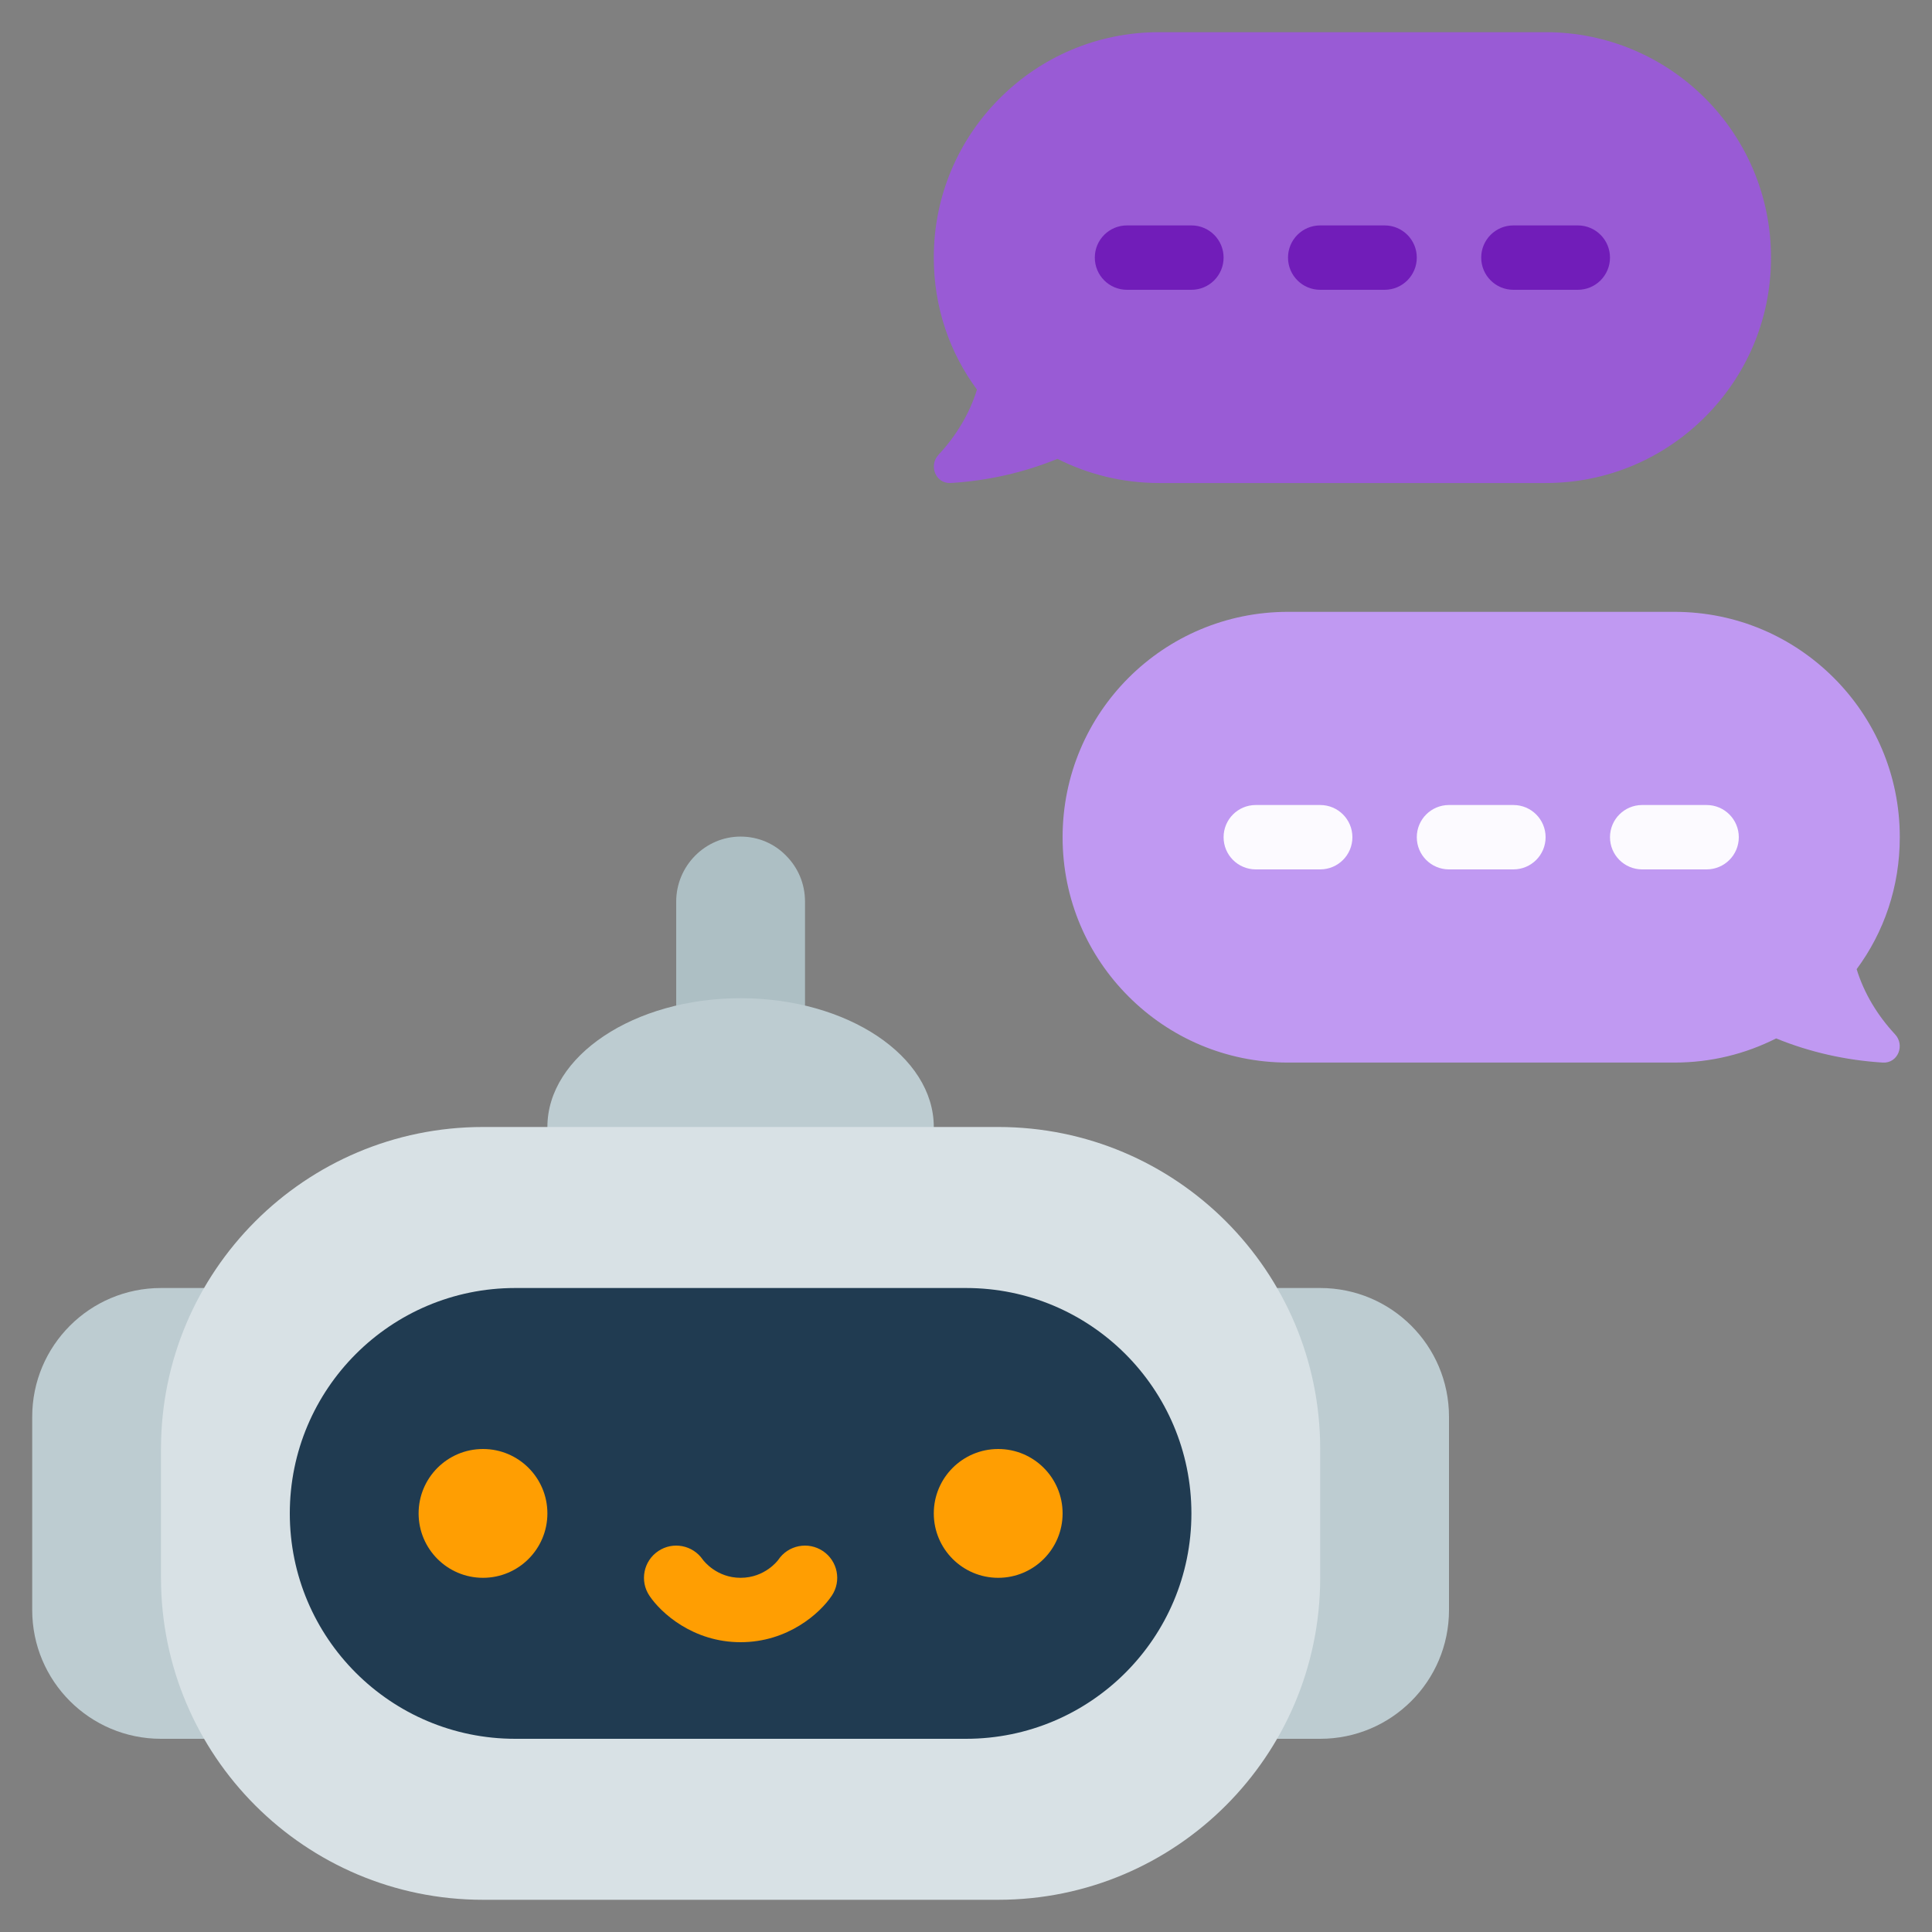 <svg width="64" height="64" viewBox="0 0 64 64" fill="none" xmlns="http://www.w3.org/2000/svg">
<rect x="0" y="0" width="64" height="64" fill="#808080" stroke="none"/>
<path d="M22.4 34.134V29.868C22.4 28.684 23.36 27.713 24.533 27.713C25.12 27.713 25.653 27.948 26.037 28.342C26.432 28.737 26.667 29.27 26.667 29.868V34.134H22.4Z" fill="#ADBFC4"/>
<path d="M30.933 37.334V38.401H18.133V37.334C18.133 34.977 21.003 33.067 24.533 33.067C28.064 33.067 30.933 34.977 30.933 37.334Z" fill="#BDCCD1"/>
<path d="M6.763 57.6H5.333C2.976 57.6 1.067 55.691 1.067 53.334V46.934C1.067 44.576 2.976 42.667 5.333 42.667H6.763V57.6Z" fill="#BDCCD1"/>
<path d="M42.304 42.667H43.733C46.091 42.667 48 44.576 48 46.934V53.334C48 55.691 46.091 57.6 43.733 57.6H42.304V42.667Z" fill="#BDCCD1"/>
<path d="M58.667 8.534C58.667 10.604 57.835 12.46 56.48 13.814C55.125 15.169 53.269 16.001 51.2 16.001H38.4C37.184 16 36.043 15.712 35.029 15.2C33.909 15.658 32.715 15.925 31.499 16C30.997 16.032 30.752 15.424 31.093 15.061C31.669 14.442 32.117 13.706 32.363 12.906C31.456 11.68 30.933 10.176 30.933 8.533C30.933 6.464 31.765 4.608 33.12 3.253C34.475 1.898 36.331 1.066 38.4 1.066H51.2C55.328 1.067 58.667 4.406 58.667 8.534Z" fill="#995BD5"/>
<path d="M35.2 27.733C35.2 29.802 36.032 31.659 37.387 33.012C38.741 34.367 40.597 35.199 42.667 35.199H55.467C56.683 35.199 57.824 34.911 58.837 34.399C59.957 34.857 61.152 35.124 62.368 35.199C62.869 35.231 63.115 34.623 62.773 34.26C62.197 33.641 61.749 32.905 61.504 32.105C62.411 30.879 62.933 29.375 62.933 27.733C62.933 25.664 62.101 23.808 60.747 22.454C59.392 21.1 57.536 20.268 55.467 20.268H42.667C38.539 20.268 35.2 23.606 35.2 27.733Z" fill="#C099F2"/>
<path d="M33.067 37.333H16C10.109 37.333 5.333 42.109 5.333 48V52.266C5.333 58.157 10.109 62.933 16 62.933H33.067C38.958 62.933 43.733 58.157 43.733 52.266V48C43.733 42.109 38.958 37.333 33.067 37.333Z" fill="#D8E1E5"/>
<path d="M32 42.667H17.067C12.943 42.667 9.6 46.01 9.6 50.134C9.6 54.257 12.943 57.6 17.067 57.6H32C36.124 57.6 39.467 54.257 39.467 50.134C39.467 46.01 36.124 42.667 32 42.667Z" fill="#203B51"/>
<path d="M16 52.267C17.178 52.267 18.133 51.312 18.133 50.133C18.133 48.955 17.178 48 16 48C14.822 48 13.867 48.955 13.867 50.133C13.867 51.312 14.822 52.267 16 52.267Z" fill="#FF9E02"/>
<path d="M33.067 52.267C34.245 52.267 35.2 51.312 35.2 50.133C35.2 48.955 34.245 48 33.067 48C31.889 48 30.933 48.955 30.933 50.133C30.933 51.312 31.889 52.267 33.067 52.267Z" fill="#FF9E02"/>
<path d="M24.533 54.4C22.96 54.4 21.894 53.432 21.512 52.859C21.185 52.37 21.317 51.707 21.808 51.38C22.291 51.056 22.946 51.181 23.279 51.662C23.311 51.707 23.74 52.267 24.533 52.267C25.348 52.267 25.775 51.68 25.779 51.675C26.105 51.184 26.769 51.053 27.259 51.38C27.749 51.707 27.882 52.37 27.554 52.859C27.172 53.432 26.107 54.4 24.533 54.4Z" fill="#FF9E02"/>
<path d="M39.467 9.6H37.333C36.743 9.6 36.267 9.123 36.267 8.533C36.267 7.944 36.743 7.467 37.333 7.467H39.467C40.056 7.467 40.533 7.944 40.533 8.533C40.533 9.123 40.056 9.6 39.467 9.6Z" fill="#711DB9"/>
<path d="M45.867 9.6H43.733C43.144 9.6 42.667 9.123 42.667 8.533C42.667 7.944 43.144 7.467 43.733 7.467H45.867C46.456 7.467 46.933 7.944 46.933 8.533C46.933 9.123 46.456 9.6 45.867 9.6Z" fill="#711DB9"/>
<path d="M52.267 9.6H50.133C49.544 9.6 49.067 9.123 49.067 8.533C49.067 7.944 49.544 7.467 50.133 7.467H52.267C52.856 7.467 53.333 7.944 53.333 8.533C53.333 9.123 52.856 9.6 52.267 9.6Z" fill="#711DB9"/>
<path d="M43.733 28.8H41.6C41.01 28.8 40.533 28.323 40.533 27.734C40.533 27.144 41.01 26.667 41.6 26.667H43.733C44.323 26.667 44.8 27.144 44.8 27.734C44.8 28.323 44.323 28.8 43.733 28.8Z" fill="#FCFAFF"/>
<path d="M50.133 28.8H48C47.41 28.8 46.933 28.323 46.933 27.734C46.933 27.144 47.41 26.667 48 26.667H50.133C50.723 26.667 51.2 27.144 51.2 27.734C51.2 28.323 50.723 28.8 50.133 28.8Z" fill="#FCFAFF"/>
<path d="M56.533 28.8H54.4C53.81 28.8 53.333 28.323 53.333 27.734C53.333 27.144 53.81 26.667 54.4 26.667H56.533C57.123 26.667 57.6 27.144 57.6 27.734C57.6 28.323 57.123 28.8 56.533 28.8Z" fill="#FCFAFF"/>
</svg>
